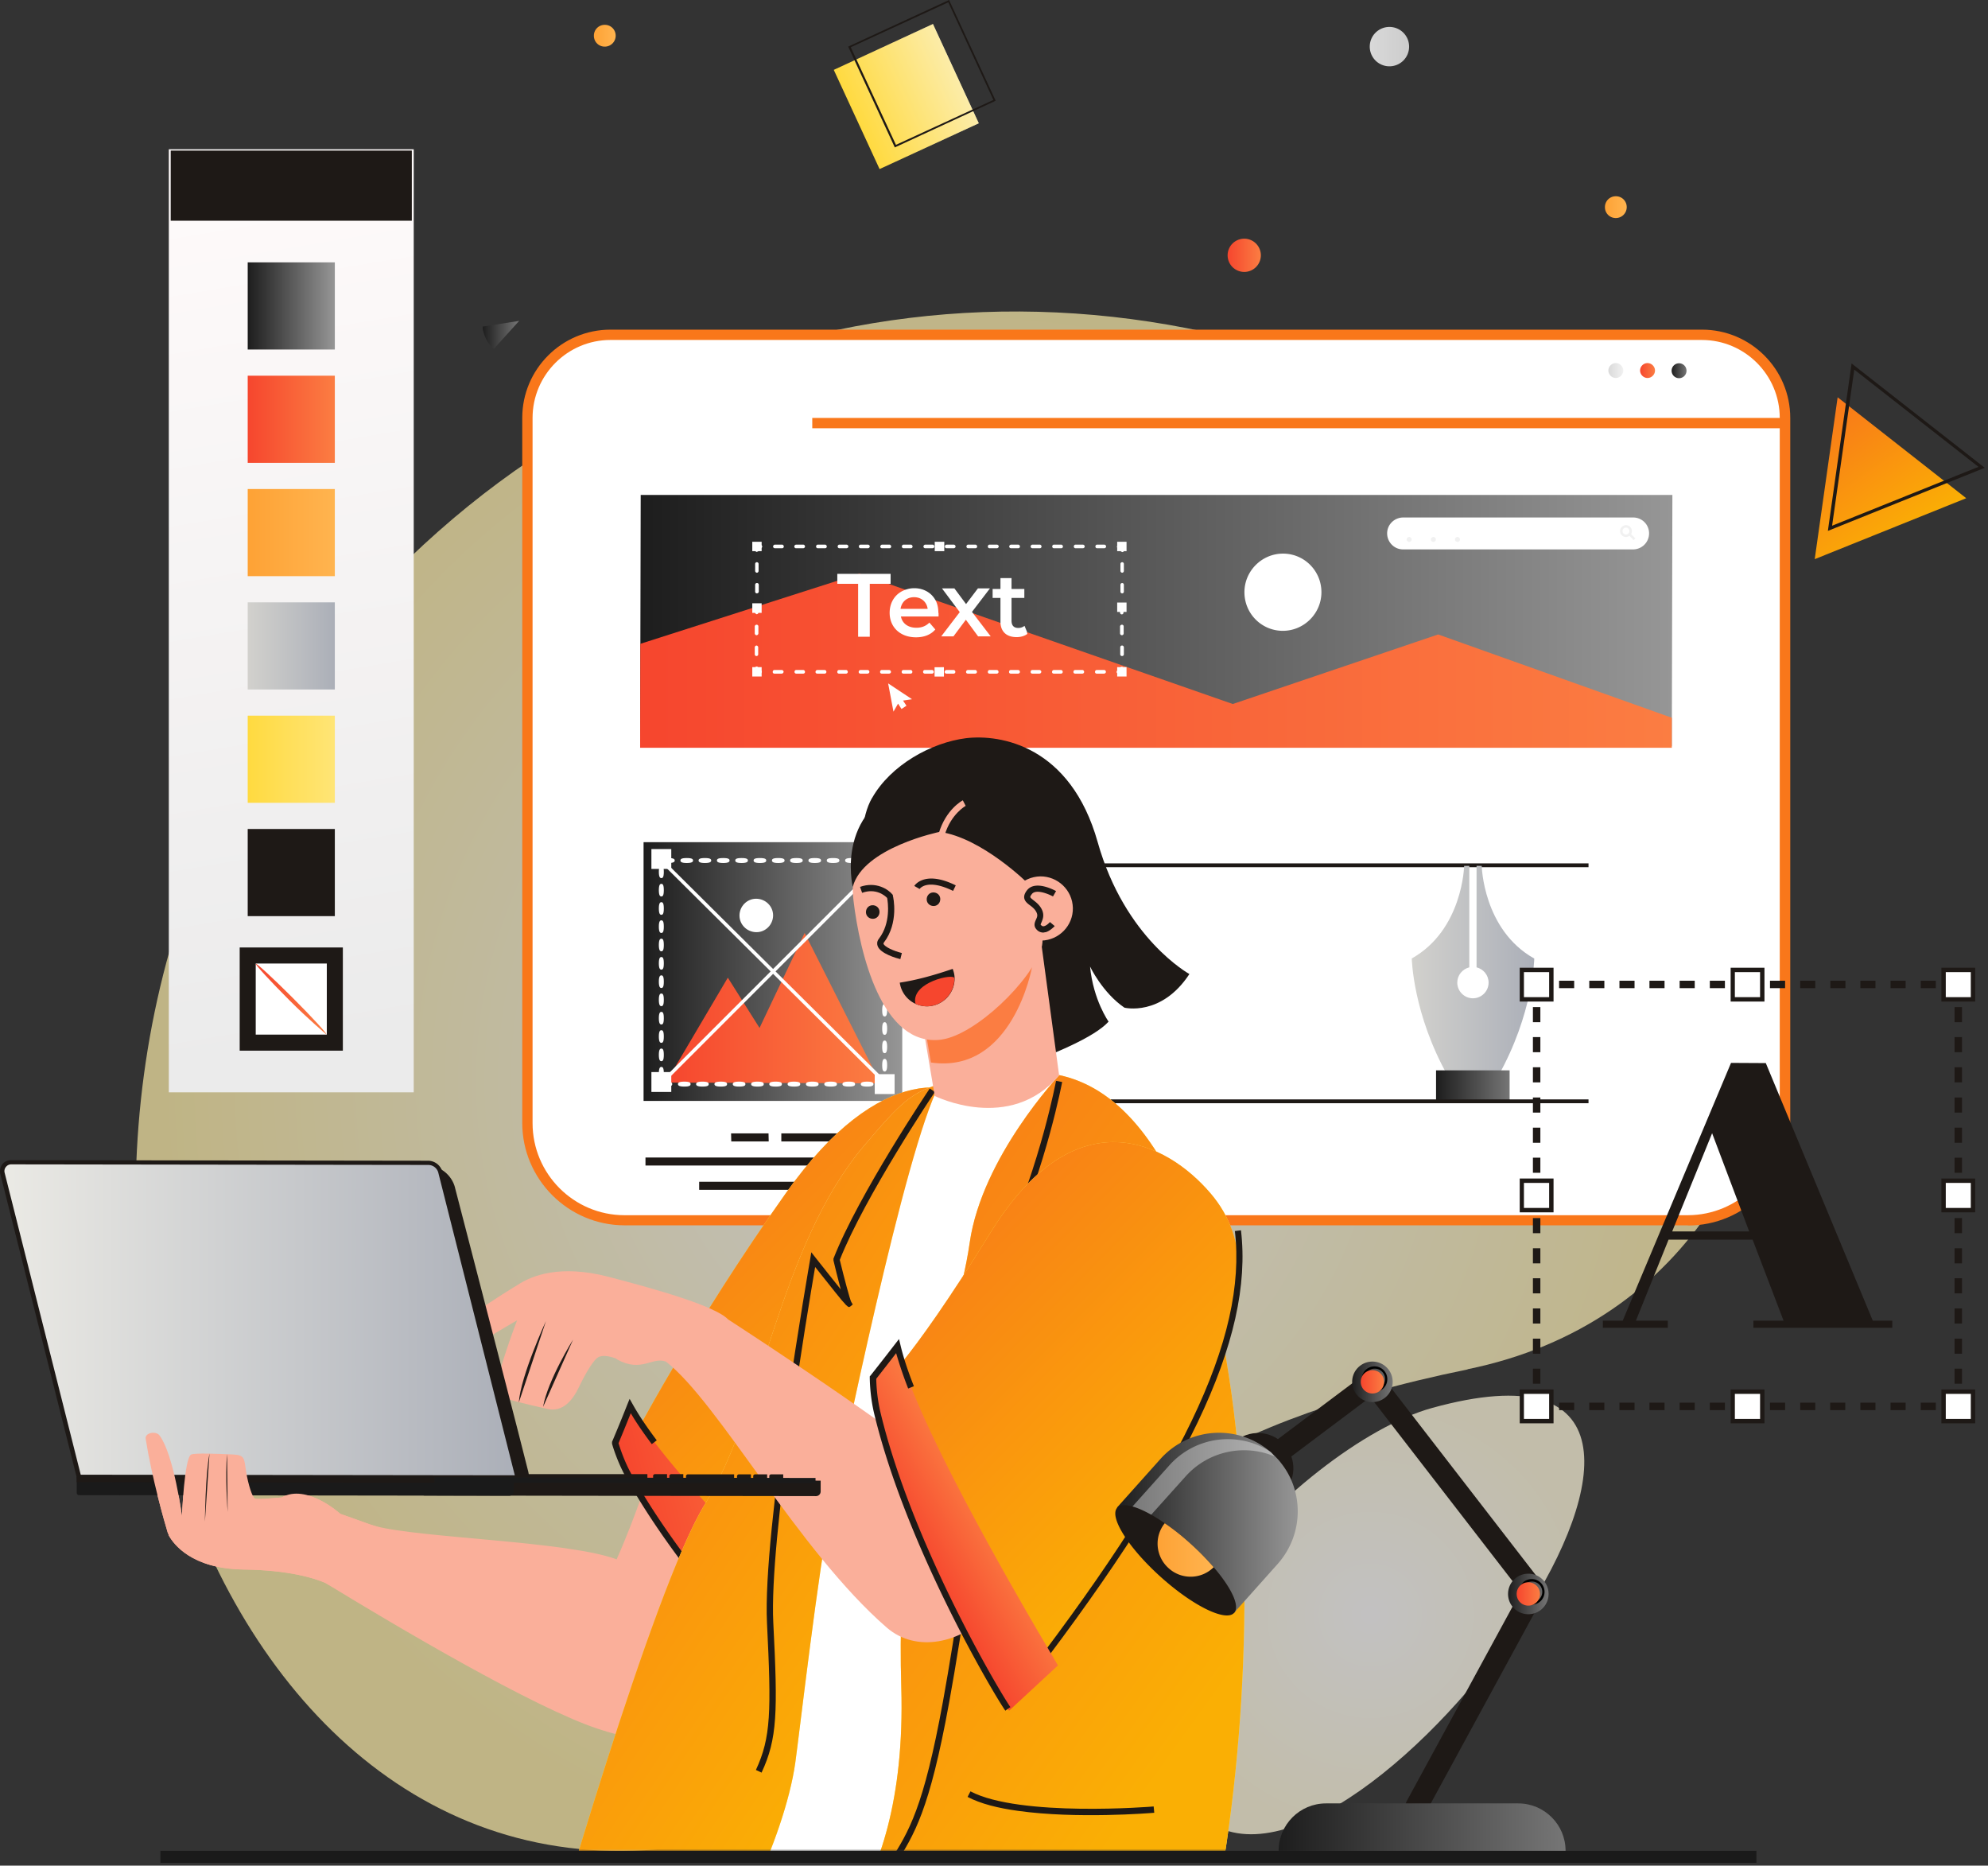 <svg xmlns="http://www.w3.org/2000/svg" width="534" height="501" fill="none"><rect width="100%" height="100%" fill="#333333" stroke="none"/><path fill="url(#a)" d="M384.611 378.118c-35.461 9.802-102.432 78.312-60.915 110.438s165.554-139.433 60.915-110.438" opacity=".7"/><path fill="url(#b)" d="M394.207 367.754c-150.261 30.637-105.203 108.795-205.48 127.219C53.502 519.811-9.979 316.948 74.851 191.73c67.792-100.071 184.696-131.632 288.257-90.577 146.31 58.041 149.697 242.378 31.099 266.549z" opacity=".7"/><path fill="#fff" d="M479.5 112.234V301.6c0 14.421-11.701 26.121-26.121 26.121H167.79c-14.421 0-26.122-11.7-26.122-26.121V112.234c0-12.317 10.008-22.324 22.324-22.324h293.184c12.317 0 22.324 10.007 22.324 22.324"/><path fill="#F9771A" d="M453.378 329.056H167.789c-15.139 0-27.507-12.367-27.507-27.506V112.235c0-13.087 10.623-23.71 23.709-23.71h293.185c13.086 0 23.709 10.623 23.709 23.71v189.366c0 15.19-12.317 27.507-27.507 27.507zM163.991 91.296c-11.546 0-20.938 9.392-20.938 20.939v189.366c0 13.651 11.085 24.736 24.685 24.736h285.589c13.65 0 24.735-11.085 24.735-24.736V112.235c0-11.547-9.391-20.938-20.938-20.938z"/><path fill="url(#c)" d="M434.031 97.505a2.004 2.004 0 0 0-2.001 2.001c0 1.078.924 2.002 2.001 2.002 1.078 0 2.002-.924 2.002-2.002s-.924-2.001-2.002-2.001"/><path fill="url(#d)" d="M442.55 97.505a2.004 2.004 0 0 0-2.001 2.001c0 1.078.924 2.002 2.001 2.002 1.078 0 2.002-.924 2.002-2.002s-.924-2.001-2.002-2.001"/><path fill="url(#e)" d="M451.018 101.559a2.001 2.001 0 1 0 0-4.002 2.001 2.001 0 0 0 0 4.002"/><path fill="#F9771A" d="M479.5 112.234H218.185v2.772H479.5z"/><path fill="url(#f)" d="M449.223 132.916H172.101l-.154 67.484h277.122z"/><path fill="url(#g)" d="m449.069 192.754-62.763-22.375-55.168 18.68-100.277-34.999-58.862 18.834-.052 27.917h277.122z"/><path fill="#fff" d="M438.702 138.97h-61.788c-2.361 0-4.311 1.899-4.311 4.259s1.899 4.311 4.259 4.311h61.788a4.304 4.304 0 0 0 4.311-4.311 4.25 4.25 0 0 0-4.259-4.259"/><path fill="#F1F1F1" d="M378.505 144.206a.68.68 0 0 0-.667.667.68.68 0 0 0 .667.667.68.68 0 0 0 .667-.667.68.68 0 0 0-.667-.667M385.023 144.206a.68.68 0 0 0-.667.667.68.68 0 0 0 .667.667.68.68 0 0 0 .667-.667.68.68 0 0 0-.667-.667M391.489 144.206a.68.68 0 0 0-.667.667.68.68 0 0 0 .667.667.68.68 0 0 0 .668-.667.68.68 0 0 0-.668-.667M436.752 141.024c-.872 0-1.59.719-1.59 1.591 0 .873.718 1.591 1.59 1.591.36 0 .616-.102.924-.308 0 0 .359-.256.462-.513.154-.205.205-.513.205-.77 0-.872-.718-1.591-1.591-1.591m0 2.515a.92.92 0 0 1-.923-.924c0-.513.41-.923.923-.923a.92.92 0 0 1 .924.923.92.92 0 0 1-.924.924"/><path fill="#F1F1F1" d="m437.881 143.169-.473.471 1.413 1.417.473-.471z"/><path fill="#1E1916" d="M242.408 304.372h-32.536v2.155h32.536zM242.408 310.838h-69.024v2.155h69.024zM242.407 317.355h-54.603v2.156h54.603zM206.485 306.527h-10.058l-.052-2.155h10.059z"/><path fill="#fff" d="M354.95 159.037c0 5.697-4.67 10.367-10.366 10.367-5.697 0-10.315-4.619-10.315-10.367 0-5.696 4.67-10.366 10.366-10.366s10.315 4.619 10.315 10.366M302.604 181.67h-2.514v-2.515h2.514zM204.586 181.67h-2.515v-2.515h2.515zM302.604 148.004h-2.514v-2.515h2.514zM253.647 148.004h-2.566v-2.515h2.566zM253.548 179.173l-2.514.005.004 2.514 2.515-.004zM204.586 164.58h-2.515v-2.566h2.515zM302.604 164.323h-2.514v-2.514h2.514zM204.586 148.004h-2.515v-2.515h2.515zM231.117 154.11h-6.209v2.669h5.593v14.215h3.131v-14.215h5.594v-2.669h-8.109M252.056 164.578c0-1.283-.257-2.463-.77-3.387-1.078-2.001-3.182-3.233-5.697-3.233-.872 0-1.642.154-2.36.411-2.566.872-4.26 3.181-4.26 6.209 0 3.798 2.771 6.569 7.082 6.569 2.207 0 4.003-.719 5.183-2.104l-1.59-1.848c-.924.924-2.053 1.386-3.49 1.386-2.258 0-3.798-1.18-4.157-3.028h10.11v-.924zm-10.162-1.078c.308-1.898 1.694-3.13 3.644-3.13s3.387 1.283 3.644 3.13zM261.395 164.734l-.307-.41 4.823-6.312h-3.233l-3.181 4.208-3.131-4.208h-3.336l3.798 5.08.975 1.283-4.978 6.518h3.285l3.335-4.465 3.285 4.465h3.387zM275.919 169.813l-.719-1.745a2.7 2.7 0 0 1-1.693.564c-1.181 0-1.797-.667-1.797-1.95v-6.107h3.439v-2.412h-3.439v-2.925h-2.976v2.925h-2.104v2.412h2.104v6.775c.205 2.463 1.796 3.746 4.362 3.746 1.078 0 2.155-.308 2.874-.873l-.154-.359z"/><path fill="#fff" d="M301.834 180.899h-1.437a.46.46 0 0 1-.462-.462.46.46 0 0 1 .462-.462h.462v-.461a.46.46 0 0 1 .462-.462.46.46 0 0 1 .462.462v1.437zM296.548 179.924h-1.899c-.308 0-.513.205-.513.513s.205.462.462.462h1.95c.256 0 .513-.205.513-.462s-.205-.513-.462-.513zm-5.799 0h-1.95c-.257 0-.462.205-.462.513s.205.462.462.462h1.95a.46.46 0 0 0 .462-.462c0-.257-.206-.513-.462-.513m-5.748 0h-1.899a.514.514 0 0 0-.513.513c0 .308.205.462.513.462h1.899a.46.46 0 0 0 .462-.462c0-.257-.205-.513-.462-.513m-5.799 0h-1.899c-.256 0-.462.205-.462.513s.206.462.462.462h1.899c.257 0 .462-.205.513-.462a.514.514 0 0 0-.513-.513m-5.748 0h-1.95c-.256 0-.462.205-.462.513s.206.462.462.462h1.95c.257 0 .513-.205.513-.462a.514.514 0 0 0-.513-.513m-5.747 0h-1.899c-.257 0-.462.205-.462.513s.205.462.462.462h1.95a.46.46 0 0 0 .462-.462c0-.257-.205-.513-.462-.513zm-5.799 0h-1.899a.514.514 0 0 0-.513.513c0 .308.205.462.513.462h1.899c.308 0 .513-.205.513-.462s-.206-.513-.462-.513zm-5.748 0h-1.899a.514.514 0 0 0-.513.513c0 .308.205.462.513.462h1.899a.46.46 0 0 0 .462-.462c0-.257-.206-.513-.462-.513m-5.799 0h-1.95c-.257 0-.462.205-.462.513a.46.46 0 0 0 .462.462h1.95a.46.46 0 0 0 .462-.462c0-.257-.206-.513-.462-.513m-5.748 0h-1.95c-.257 0-.462.205-.462.513s.205.462.462.462h1.95a.46.46 0 0 0 .462-.462c0-.257-.205-.513-.462-.513m-5.799 0h-1.95c-.257 0-.462.205-.462.513s.205.462.462.462h1.95c.257 0 .513-.205.513-.462a.514.514 0 0 0-.513-.513m-5.748 0h-1.898a.514.514 0 0 0-.514.513c0 .308.206.462.462.462h1.899c.257 0 .513-.205.513-.462s-.205-.513-.462-.513m-5.747 0h-1.95c-.257 0-.462.205-.462.513s.205.462.462.462h1.898a.46.46 0 0 0 .462-.462c0-.257-.205-.513-.462-.513zm-5.799 0h-1.95a.514.514 0 0 0-.514.513c0 .308.206.462.514.462h1.95a.46.46 0 0 0 .462-.462c0-.257-.206-.513-.462-.513m-5.748 0h-1.899c-.256 0-.462.205-.462.513a.46.46 0 0 0 .462.462h1.899a.46.46 0 0 0 .462-.462c0-.257-.205-.513-.462-.513m-5.799 0h-1.95c-.257 0-.462.205-.462.513s.205.462.462.462h1.95c.257 0 .462-.205.513-.462a.514.514 0 0 0-.513-.513M204.225 180.898h-1.436v-1.437a.46.46 0 0 1 .461-.462.46.46 0 0 1 .462.462v.462h.462a.46.46 0 0 1 .462.462.46.46 0 0 1-.462.462zM203.251 173.353a.515.515 0 0 0-.513.514v1.847a.46.46 0 0 0 .462.462.46.46 0 0 0 .462-.462v-1.847c0-.257-.206-.514-.462-.514zm0-5.593c-.257 0-.513.205-.513.462v1.847c0 .257.205.513.462.513a.514.514 0 0 0 .513-.513v-1.847a.46.46 0 0 0-.462-.462m.051-5.594c-.256 0-.513.205-.513.462v1.899s.205.41.462.41.462-.205.462-.41v-1.899a.46.46 0 0 0-.462-.462zm0-5.594a.46.46 0 0 0-.462.462v1.848a.46.46 0 0 0 .462.461c.257 0 .514-.205.514-.461v-1.848a.46.46 0 0 0-.462-.462zm0-5.593a.46.46 0 0 0-.462.461v1.848c0 .256.206.513.462.513.257 0 .462-.205.462-.513v-1.848a.46.46 0 0 0-.462-.461M203.302 148.208a.46.46 0 0 1-.462-.462v-1.436h1.437a.46.46 0 0 1 .462.461.46.46 0 0 1-.462.462h-.462v.462a.46.46 0 0 1-.461.462zM296.6 146.258h-1.899c-.256 0-.462.205-.462.513a.46.46 0 0 0 .462.462h1.899c.257 0 .513-.205.513-.462a.514.514 0 0 0-.513-.513m-5.748 0h-1.95c-.256 0-.462.205-.462.513a.46.46 0 0 0 .462.462h1.95c.257 0 .513-.205.513-.462a.514.514 0 0 0-.513-.513m-5.799 0h-1.95c-.256 0-.462.205-.462.513a.46.46 0 0 0 .462.462h1.95a.46.46 0 0 0 .462-.462c0-.257-.205-.513-.462-.513m-5.747 0h-1.951a.514.514 0 0 0-.513.513c0 .257.206.462.513.462h1.951a.46.46 0 0 0 .461-.462c0-.257-.205-.513-.461-.513m-5.799 0h-1.899a.514.514 0 0 0-.513.513c0 .257.205.462.513.462h1.899a.46.46 0 0 0 .461-.462c0-.257-.205-.513-.461-.513m-5.748 0h-1.95c-.257 0-.462.205-.462.513a.46.46 0 0 0 .462.462h1.95c.256 0 .462-.205.513-.462a.514.514 0 0 0-.513-.513m-5.748 0h-1.95c-.257 0-.462.205-.462.513a.46.46 0 0 0 .462.462h1.95a.46.46 0 0 0 .462-.462c0-.257-.205-.513-.462-.513m-5.799 0h-1.899a.514.514 0 0 0-.513.513.46.46 0 0 0 .462.462h1.899c.256 0 .513-.205.513-.462a.514.514 0 0 0-.513-.513zm-5.748 0h-1.898a.514.514 0 0 0-.514.513c0 .257.206.462.514.462h1.898c.257 0 .514-.205.514-.462s-.206-.513-.462-.513zm-5.799 0h-1.95c-.256 0-.462.205-.462.513a.46.46 0 0 0 .462.462h1.95a.46.46 0 0 0 .462-.462c0-.257-.205-.513-.462-.513m-5.747 0h-1.95c-.257 0-.462.205-.514.513 0 .257.206.462.514.462h1.95a.46.46 0 0 0 .462-.462c0-.257-.206-.513-.462-.513m-5.799 0h-1.95c-.257 0-.462.205-.462.513a.46.46 0 0 0 .462.462h1.95c.256 0 .462-.205.513-.462a.514.514 0 0 0-.513-.513m-5.748 0h-1.899c-.256 0-.462.205-.462.513a.46.46 0 0 0 .462.462h1.899c.257 0 .513-.205.513-.462a.514.514 0 0 0-.513-.513m-5.748 0h-1.95c-.256 0-.462.205-.462.513a.46.46 0 0 0 .462.462h1.95a.46.46 0 0 0 .462-.462c0-.257-.205-.513-.462-.513m-5.799 0h-1.95a.514.514 0 0 0-.513.513.46.46 0 0 0 .462.462h1.899c.256 0 .513-.205.513-.462s-.206-.513-.462-.513zm-5.747 0h-1.899a.514.514 0 0 0-.513.513c0 .257.205.462.513.462h1.899a.46.46 0 0 0 .461-.462c0-.257-.205-.513-.461-.513M301.424 148.209a.46.46 0 0 1-.462-.462v-.462h-.462a.46.46 0 0 1-.462-.462.46.46 0 0 1 .462-.462h1.437v1.437c0 .257-.205.462-.513.462zM301.372 173.353c-.257 0-.462.206-.462.514v1.847a.46.46 0 0 0 .462.462c.308 0 .513-.205.513-.462v-1.847c0-.257-.205-.514-.462-.514zm0-5.593c-.257 0-.513.205-.513.462v1.847c0 .257.205.513.462.513.308 0 .513-.205.513-.513v-1.847a.46.46 0 0 0-.462-.462m0-5.594c-.257 0-.513.205-.513.462v1.899a.46.46 0 1 0 .924 0v-1.899a.46.46 0 0 0-.462-.462zm.051-5.594a.46.46 0 0 0-.461.462v1.848a.46.46 0 0 0 .461.461.46.46 0 0 0 .462-.461v-1.848a.46.46 0 0 0-.462-.462m0-5.593a.46.46 0 0 0-.461.461v1.848c0 .256.205.513.461.513.257 0 .462-.205.462-.513v-1.848a.46.46 0 0 0-.462-.461M238.56 183.516l1.436 7.595 1.232-2.156.924 1.437 1.334-.872-.924-1.386 2.412-.359z"/><path fill="url(#h)" d="M242.356 226.162H172.87v69.486h69.486z"/><path fill="url(#i)" d="m236.506 290.927-20.373-40.388-12.111 25.505-8.519-13.496-16.628 28.174z"/><path fill="#fff" d="M198.632 245.868c0 2.463 2.053 4.464 4.567 4.464 2.464 0 4.465-2.052 4.465-4.516s-2.053-4.464-4.567-4.464c-2.464 0-4.465 2.052-4.465 4.516M177.868 230.641l-.651.656 60.239 59.8.651-.656z"/><path fill="#fff" d="m237.312 230.568-60.02 60.02.653.653 60.02-60.02z"/><path fill="#fff" d="M178.875 291.798c1.488 0 1.693-.308 1.693-.667s-.205-.667-1.693-.667c-1.489 0-1.694.359-1.694.667s.205.667 1.694.667M183.801 291.798c1.489 0 1.694-.308 1.694-.667s-.205-.667-1.694-.667-1.693.359-1.693.667.205.667 1.693.667M188.676 291.798c1.489 0 1.694-.308 1.694-.667s-.205-.667-1.694-.667-1.693.359-1.693.667.205.667 1.693.667M193.603 291.798c1.488 0 1.694-.308 1.694-.667s-.206-.667-1.694-.667-1.693.359-1.693.667.205.667 1.693.667M198.53 291.798c1.488 0 1.693-.308 1.693-.667s-.205-.667-1.693-.667-1.694.359-1.694.667.206.667 1.694.667M203.457 291.798c1.488 0 1.693-.308 1.693-.667s-.205-.667-1.693-.667c-1.489 0-1.694.359-1.694.667s.205.667 1.694.667M208.332 291.798c1.488 0 1.693-.308 1.693-.667s-.205-.667-1.693-.667c-1.489 0-1.694.359-1.694.667s.205.667 1.694.667M213.258 291.798c1.488 0 1.693-.308 1.693-.667s-.205-.667-1.693-.667-1.694.359-1.694.667.206.667 1.694.667M218.185 291.798c1.488 0 1.693-.308 1.693-.667s-.205-.667-1.693-.667c-1.489 0-1.694.359-1.694.667s.205.667 1.694.667M223.111 291.798c1.488 0 1.694-.308 1.694-.667s-.206-.667-1.694-.667-1.694.359-1.694.667.206.667 1.694.667M227.987 291.798c1.489 0 1.694-.308 1.694-.667s-.205-.667-1.694-.667-1.693.359-1.693.667.205.667 1.693.667M232.913 291.798c1.488 0 1.693-.308 1.693-.667s-.205-.667-1.693-.667-1.694.359-1.694.667.206.667 1.694.667M237.018 292.055l.36-.257h.975v-.923l.462-.462h-.462c-.052-1.027-.36-1.181-.667-1.181s-.616.154-.668 1.232c-.462.051-.821.205-.821.616 0 .41.359.564.821.616v.359M237.634 287.745c.308 0 .667-.205.667-1.693s-.359-1.694-.667-1.694-.667.206-.667 1.694.308 1.693.667 1.693M237.634 282.819c.308 0 .667-.206.667-1.694s-.359-1.693-.667-1.693-.667.205-.667 1.693.308 1.694.667 1.694M237.634 277.893c.308 0 .667-.205.667-1.694s-.359-1.693-.667-1.693-.667.205-.667 1.693c0 1.489.308 1.694.667 1.694M237.634 272.964c.308 0 .667-.205.667-1.693 0-1.489-.359-1.694-.667-1.694s-.667.205-.667 1.694.308 1.693.667 1.693M237.634 268.09c.308 0 .667-.205.667-1.693 0-1.489-.359-1.694-.667-1.694s-.667.205-.667 1.694.308 1.693.667 1.693M237.634 263.163c.308 0 .667-.205.667-1.693s-.359-1.694-.667-1.694-.667.206-.667 1.694.308 1.693.667 1.693M237.634 258.238c.308 0 .667-.206.667-1.694s-.359-1.693-.667-1.693-.667.205-.667 1.693.308 1.694.667 1.694M237.634 253.31c.308 0 .667-.205.667-1.694s-.359-1.693-.667-1.693-.667.205-.667 1.693c0 1.489.308 1.694.667 1.694M237.634 248.384c.308 0 .667-.205.667-1.693 0-1.489-.359-1.694-.667-1.694s-.667.205-.667 1.694.308 1.693.667 1.693M237.634 243.508c.308 0 .667-.205.667-1.693 0-1.489-.359-1.694-.667-1.694s-.667.205-.667 1.694.308 1.693.667 1.693M237.634 238.581c.308 0 .667-.205.667-1.693s-.359-1.694-.667-1.694-.667.206-.667 1.694.308 1.693.667 1.693M233.581 231.756c1.488 0 1.693-.359 1.693-.667 0-.359-.205-.667-1.693-.667-1.489 0-1.694.308-1.694.667 0 .308.205.667 1.694.667M228.705 231.756c1.488 0 1.693-.359 1.693-.667 0-.359-.205-.667-1.693-.667-1.489 0-1.694.308-1.694.667 0 .308.205.667 1.694.667M223.778 231.756c1.489 0 1.694-.359 1.694-.667 0-.359-.205-.667-1.694-.667s-1.693.308-1.693.667c0 .308.205.667 1.693.667M218.852 231.756c1.488 0 1.694-.359 1.694-.667 0-.359-.206-.667-1.694-.667s-1.693.308-1.693.667c0 .308.205.667 1.693.667M213.925 231.756c1.489 0 1.694-.359 1.694-.667 0-.359-.205-.667-1.694-.667s-1.693.308-1.693.667c0 .308.205.667 1.693.667M209.05 231.756c1.488 0 1.693-.359 1.693-.667 0-.359-.205-.667-1.693-.667s-1.694.308-1.694.667c0 .308.206.667 1.694.667M204.123 231.756c1.488 0 1.694-.359 1.694-.667 0-.359-.206-.667-1.694-.667s-1.693.308-1.693.667c0 .308.205.667 1.693.667M199.196 231.756c1.489 0 1.694-.359 1.694-.667 0-.359-.205-.667-1.694-.667s-1.693.308-1.693.667c0 .308.205.667 1.693.667M194.271 231.756c1.488 0 1.693-.359 1.693-.667 0-.359-.205-.667-1.693-.667-1.489 0-1.694.308-1.694.667 0 .308.205.667 1.694.667M189.344 231.756c1.488 0 1.693-.359 1.693-.667 0-.359-.205-.667-1.693-.667s-1.694.308-1.694.667c0 .308.206.667 1.694.667M184.468 231.756c1.488 0 1.693-.359 1.693-.667 0-.359-.205-.667-1.693-.667s-1.694.308-1.694.667c0 .308.206.667 1.694.667M179.542 231.756c1.488 0 1.693-.359 1.693-.667 0-.359-.205-.667-1.693-.667-1.489 0-1.694.308-1.694.667 0 .308.205.667 1.694.667M177.643 235.81c.359 0 .667-.205.667-1.694s-.308-1.693-.667-1.693c-.308 0-.667.205-.667 1.693 0 1.489.359 1.694.667 1.694M177.643 240.739c.359 0 .667-.206.667-1.694s-.308-1.693-.667-1.693c-.308 0-.667.205-.667 1.693s.359 1.694.667 1.694M177.643 245.664c.359 0 .667-.205.667-1.693s-.308-1.694-.667-1.694c-.308 0-.667.206-.667 1.694s.359 1.693.667 1.693M177.643 250.538c.359 0 .667-.205.667-1.693s-.308-1.694-.667-1.694c-.308 0-.667.206-.667 1.694s.359 1.693.667 1.693M177.643 255.466c.359 0 .667-.205.667-1.693 0-1.489-.308-1.694-.667-1.694-.308 0-.667.205-.667 1.694s.359 1.693.667 1.693M177.643 260.392c.359 0 .667-.205.667-1.694s-.308-1.693-.667-1.693c-.308 0-.667.205-.667 1.693 0 1.489.359 1.694.667 1.694M177.643 265.318c.359 0 .667-.206.667-1.694s-.308-1.693-.667-1.693c-.308 0-.667.205-.667 1.693s.359 1.694.667 1.694M177.643 270.194c.359 0 .667-.206.667-1.694s-.308-1.693-.667-1.693c-.308 0-.667.205-.667 1.693s.359 1.694.667 1.694M177.643 275.121c.359 0 .667-.205.667-1.693s-.308-1.694-.667-1.694c-.308 0-.667.206-.667 1.694s.359 1.693.667 1.693M177.643 280.047c.359 0 .667-.205.667-1.693 0-1.489-.308-1.694-.667-1.694-.308 0-.667.205-.667 1.694s.359 1.693.667 1.693M177.643 284.975c.359 0 .667-.205.667-1.694s-.308-1.693-.667-1.693c-.308 0-.667.205-.667 1.693 0 1.489.359 1.694.667 1.694M177.643 289.9c.359 0 .667-.206.667-1.694s-.308-1.693-.667-1.693c-.308 0-.667.205-.667 1.693s.359 1.694.667 1.694"/><path fill="#fff" d="M179.849 288.31h-4.465v4.464h4.465z"/><path fill="#fff" d="M174.975 287.898v5.338h5.337v-5.338zm4.413 4.414h-3.541v-3.541h3.541zM239.892 288.926h-4.464v4.465h4.464z"/><path fill="#fff" d="M234.966 288.463v5.337h5.337v-5.337zm4.465 4.465h-3.541v-3.541h3.541zM179.849 228.472h-4.465v4.464h4.465z"/><path fill="#fff" d="M174.975 228.01v5.337h5.337v-5.337zm4.413 4.465h-3.541v-3.541h3.541zM239.892 228.883h-4.465v4.465h4.465z"/><path fill="#fff" d="M234.965 228.473v5.337h5.337v-5.337zm4.465 4.413h-3.541v-3.541h3.541z"/><path fill="#1E1916" d="M426.694 231.858H296.703v1.027h129.991z"/><path fill="url(#j)" d="M379.223 257.415s.257 14.831 9.751 31.664h13.394c9.494-16.833 9.751-31.664 9.751-31.664-13.754-7.698-14.113-24.89-14.113-24.89h-1.386v27.251c1.848.462 3.233 2.104 3.233 4.105 0 2.309-1.898 4.208-4.208 4.208-2.309 0-4.208-1.899-4.208-4.208 0-2.001 1.386-3.643 3.233-4.105v-27.251h-1.385s-.36 17.192-14.113 24.89z"/><path fill="url(#k)" d="M385.741 295.75h19.758v-8.314h-19.758z"/><path fill="#1E1916" d="M426.693 295.238H274.379v1.027h152.314z"/><mask id="l" width="391" height="305" x="11" y="193" maskUnits="userSpaceOnUse" style="mask-type:luminance"><path fill="#fff" d="M401.802 193.729H11.677v303.346h390.125z"/></mask><g mask="url(#l)"><path fill="url(#m)" d="M173.126 472.595c-28.79 63.636-17.449 146.875-11.65 170.327 8.879 35.821 58.042 25.609 75.439 9.494 32.433-30.021 26.583-127.013 24.89-148.567-4.003-49.882-69.794-72.924-88.679-31.254"/><path fill="#1E1916" d="M196.938 478.086c26.019 71.23 9.186 130.555 14.985 154.007 8.878 35.821 48.907 40.132 66.304 24.017 32.434-30.021 26.583-127.013 24.89-148.567-4.003-49.882-121.882-72.411-106.23-29.457z" opacity=".4"/><path fill="#FAAF9A" d="M45.342 412.295s0-.154-.154-.411c-.103-.205-.154-.359-.154-.359-.924-3.028-4.26-14.728-5.902-25.146-.256-1.642 2.771-2.207 3.746-.872 3.85 5.234 6.005 21.656 6.005 21.656s.615-15.909 2.514-16.576c1.078-.41 6.62-.205 11.188 0 3.233.154 2.976 1.129 3.49 4.362.615 4.054 1.796 7.134 2.309 7.441.667.36 4.26 0 7.287-.256 6.671-3.849 15.755 4.413 15.755 4.413 4.208 1.437 7.749 2.823 9.237 3.233 12.009 3.285 51.884 4.055 64.97 8.981 5.542-12.47 9.237-24.582 9.237-24.582 21.965-25.916 64.303 4.619 50.447 28.79-13.857 24.12-34.23 39.618-51.576 43.929-1.078.257-5.491-.103-13.086-2.617-17.346-5.748-53.987-27.404-73.283-39.208-2.72-1.18-9.494-3.438-22.016-3.592-13.907-.205-18.731-6.825-20.014-9.135h-.103z"/><path fill="#1E1916" d="m60.994 390.484.154 15.55s-.718-9.751-.154-15.55M56.274 390.331l-1.232 18.321s.103-12.625 1.232-18.321"/><path fill="url(#n)" d="M219.005 486.963c-.205 102.894-.77 124.397 5.029 147.85 8.879 35.82 48.907 40.131 66.304 24.017 32.434-30.022 26.583-127.014 24.89-148.568-4.003-49.882-96.12-69.075-96.223-23.299"/><path fill="url(#o)" d="M266.476 299.138c20.168 24.427 3.643 81.237-51.011 149.235 0 0-22.427-19.553-46.136-60.71 0 0 16.679-31.921 41.825-67.331 25.146-35.461 46.905-31.355 55.322-21.143z"/><path fill="url(#p)" d="M266.476 299.138c20.168 24.427 3.643 81.237-51.011 149.235 0 0-22.427-19.553-46.136-60.71 0 0 16.679-31.921 41.825-67.331 25.146-35.461 46.905-31.355 55.322-21.143z"/><path fill="url(#q)" d="M169.277 377.552a1045 1045 0 0 1-4.054 9.904s1.232 4.465 3.644 8.827c20.168 36.18 55.629 67.433 55.629 67.433l9.34-15.242c-19.86-18.988-54.654-53.217-64.61-70.871z"/><path fill="#1E1916" d="M223.522 464.024c-3.849-3.13-37.412-35.05-55.373-67.279-2.464-4.413-3.695-8.827-3.747-9.032v-.513s2.207-5.183 4.055-9.904l.667-1.643.872 1.54c1.642 2.925 3.746 6.055 6.415 9.596l-1.334 1.027c-2.258-3.028-4.157-5.748-5.645-8.314a620 620 0 0 1-3.285 8.057c.308 1.027 1.488 4.773 3.49 8.365 17.859 32.023 51.113 63.687 54.962 66.817z"/><path fill="#fff" d="M284.488 288.771c53.782 11.444 58.247 161.089 20.63 241.968 0 0-68.87 8.827-145.284-37.72 0 0 13.343-68.869 35.051-84.47 0 0 15.704-73.181 38.438-100.174 22.785-26.994 38.643-22.273 51.165-19.604"/><path fill="url(#r)" d="M187.034 525.402c7.851 2.001 23.76-31.972 26.583-51.986 1.026-7.236 6.415-53.885 9.391-67.074 2.977-13.138 19.963-97.403 29.406-115.262-7.698 2.463-10.367 4.824-20.425 16.73-22.786 26.994-27.096 71.23-42.595 96.069-14.164 22.683-42.492 122.087-42.492 122.087 16.371-1.847 30.022-3.284 40.132-.564"/><path fill="url(#s)" d="M187.034 525.402c7.851 2.001 23.76-31.972 26.583-51.986 1.026-7.236 6.415-53.885 9.391-67.074 2.977-13.138 19.963-97.403 29.406-115.262-7.698 2.463-10.367 4.824-20.425 16.73-22.786 26.994-27.096 71.23-42.595 96.069-14.164 22.683-42.492 122.087-42.492 122.087 16.371-1.847 30.022-3.284 40.132-.564"/><path fill="#1E1916" d="m204.585 476.034-1.54-.719c4.055-8.724 4.157-15.703 2.977-39.464-1.232-24.53 11.495-96.992 11.598-97.711l.308-1.847 1.129 1.437c2.053 2.617 4.773 6.004 6.774 8.519-.77-2.823-1.591-6.261-1.95-7.75v-.513c6.671-17.089 25.659-45.417 25.864-45.674l1.386.924c-.205.257-18.885 28.174-25.557 45.109 1.232 5.081 2.72 10.623 3.079 11.291l.411.667-.616.513c-.308.205-.462.359-1.129-.308h-.051s-.051-.103-.103-.154c-1.077-1.078-3.233-3.849-8.211-10.11-1.95 11.496-12.368 73.335-11.239 95.504 1.232 24.12 1.078 31.202-3.13 40.234z"/><path fill="url(#t)" d="M284.54 288.72s-20.784 22.015-24.069 45.006c-3.797 26.737-20.271 55.681-18.372 119.368 1.796 60.607-27.866 75.079-28.482 75.695 38.848 23.042 107.872 5.286 107.872 5.286 23.299-85.908 16.884-233.911-36.949-245.355"/><path fill="url(#u)" d="M284.54 288.72s-20.784 22.015-24.069 45.006c-3.797 26.737-20.271 55.681-18.372 119.368 1.796 60.607-27.866 75.079-28.482 75.695 38.848 23.042 107.872 5.286 107.872 5.286 23.299-85.908 16.884-233.911-36.949-245.355"/><path fill="#1E1916" d="m233.528 513.29-1.539-.667c2.617-5.799 5.029-9.545 7.082-12.83 5.029-7.903 8.981-14.164 14.215-42.851 6.928-38.027 15.19-106.846 16.319-116.288l-6.158.872 6.312-7.544c9.802-21.759 13.856-43.518 13.908-43.723l1.642.308s-4.157 22.221-14.061 44.236l-.103.206-3.592 4.311 3.951-.565-.102 1.078c-.103.77-9.033 76.721-16.474 117.468-5.286 28.995-9.34 35.359-14.472 43.467-2.155 3.387-4.413 6.928-6.979 12.625z"/><path fill="#1E1916" d="m324.824 343.528-61.685 54.142s60.813 30.329 61.685-54.142" opacity=".4"/><path fill="#1E1916" d="M234.196 214.359c-5.491 9.648-3.438 34.333 11.393 50.652s7.544 28.02 7.544 28.02 37.103-10.315 44.647-18.68c0 0-4.106-5.748-4.978-14.78 0 0 3.336 7.031 9.237 11.034 0 0 9.905 2.463 17.449-9.032 0 0-17.346-9.494-24.633-35.41-7.288-25.916-26.122-29.047-35.41-27.918-9.289 1.181-20.169 7.185-25.198 16.063z"/><path fill="#FAAF9A" d="m245.127 258.904 5.953 35.41s20.22 10.109 33.408-5.543l-4.824-35.769z"/><path fill="#FB7D42" d="m248.104 273.837 1.95 11.495c21.964 3.182 27.147-25.557 27.147-25.557-23.658 4.516-29.149 14.113-29.149 14.113z"/><path fill="#FAAF9A" d="M252.876 279.174c9.135-1.232 24.274-15.806 26.891-24.633.924-3.131-.564-11.034-2.258-14.677-5.337-11.496-9.75-22.016-19.45-24.12-4.105-.873-8.005-.411-11.495.821-11.598 4.003-18.783 13.189-17.294 25.351 1.642 13.651 7.543 39.465 23.657 37.258z"/><path fill="#1E1916" d="M241.842 257.569c-.872-.205-5.388-1.437-6.107-3.541-.153-.462-.256-1.18.36-1.95 3.233-4.208 2.412-9.802 2.206-10.931-.564-.616-3.027-2.72-6.722-1.385l-.565-1.591c4.311-1.54 7.595.667 8.724 2.053l.103.153v.206c.103.308 1.642 7.236-2.412 12.522-.154.205-.103.307-.103.359.308.821 2.772 1.95 4.927 2.463z"/><path fill="#1E1916" d="M276.071 237.195s-12.316-12.214-23.658-13.805c0 0-20.578 4.209-23.35 14.78 0 0-5.388-22.375 18.065-28.02 22.785-5.491 30.175 17.449 28.943 27.096z"/><path fill="#FAAF9A" d="m253.748 224.264-1.591-.462c1.899-6.415 6.261-8.776 6.466-8.878l.77 1.488s-3.951 2.155-5.645 7.852M270.94 244.124c.103 4.772 4.054 8.519 8.776 8.467 4.772-.102 8.57-4.054 8.467-8.775-.103-4.773-4.054-8.519-8.775-8.468-4.773.103-8.571 4.054-8.468 8.776"/><path fill="#1E1916" d="M280.844 250.333s-.359.051-.564.103c-.616 0-1.232-.206-1.694-.668-1.129-1.077-.616-2.104-.308-2.822.308-.667.565-1.18.052-2.104-.411-.77-1.078-1.283-1.694-1.745-.975-.719-2.412-1.848-.821-3.952 2.207-2.976 7.595 0 7.852.154l-.821 1.437c-1.129-.616-4.619-2.104-5.697-.616-.616.822-.564.822.462 1.643.667.513 1.54 1.18 2.156 2.309.872 1.642.307 2.823 0 3.592-.308.667-.308.667 0 .873a.63.63 0 0 0 .461.205c.668 0 1.489-.77 1.797-1.129l1.283 1.078s-1.181 1.283-2.412 1.642zM256.006 239.248c-7.031-3.438-8.981-.564-8.981-.513l-1.437-.821s2.618-4.362 11.137-.154zM241.688 263.881a7.39 7.39 0 0 0 7.441 6.364c4.106-.103 7.339-3.49 7.287-7.544 0-.872-.205-1.693-.513-2.514-4.67 1.59-9.442 2.976-14.215 3.694"/><path fill="#F6462E" d="M245.897 269.322v.257c.975.461 2.053.667 3.182.667 4.105-.103 7.338-3.49 7.287-7.544 0-1.386-11.444.975-10.52 6.62z"/><path fill="#1E1916" d="M252.568 241.353c.051 1.027-.667 1.899-1.693 1.95-1.027.052-1.899-.667-1.951-1.693-.051-1.026.668-1.899 1.694-1.95 1.026-.052 1.899.667 1.95 1.693M236.248 244.791c.052 1.026-.667 1.899-1.693 1.95s-1.899-.667-1.95-1.694c-.052-1.026.667-1.898 1.693-1.95 1.027-.051 1.899.667 1.95 1.694"/><path fill="#FAAF9A" d="M263.088 402.752c-14.164-13.754-61.685-44.648-67.535-48.445-3.387-3.592-19.502-8.16-32.177-11.444-12.881-3.336-20.528-.359-24.428 2.258-.616.359-24.582 14.78-28.277 22.477-.821 1.694 1.232 4.209 2.874 2.926 6.364-4.978 25.352-15.961 25.352-15.961s-7.236 18.732-5.184 20.169c1.181.821 7.904 2.412 13.395 3.643 3.951.873 6.62-2.155 8.365-5.799 2.104-4.413 4.105-7.492 5.234-8.108 1.334-.719 3.438-.154 4.875.41 0 0 .052.103.103.154 6.62 3.695 9.494-.769 13.189.616 14.164 10.982 35.564 50.806 59.324 71.436 16.063 13.907 48.035-11.855 24.89-34.332"/><path fill="#1E1916" d="m145.875 377.811 8.058-18.064s-6.826 10.931-8.058 18.064M139.358 376.63l7.288-21.861s-6.774 14.677-7.288 21.861M273.454 486.297c-5.286-.718-10.059-1.899-13.548-3.746l.77-1.489c13.291 6.98 48.855 4.106 49.214 4.055l.154 1.693c-1.129.103-20.938 1.694-36.59-.513"/><path fill="url(#v)" d="M325.183 320.487c20.579 24.068-1.18 65.688-53.218 135.635 0 0-21.81-25.043-36.282-83.136 0 0 7.544-5.029 30.381-41.979 22.837-36.949 47.367-24.325 59.119-10.52"/><path fill="url(#w)" d="M325.183 320.487c20.579 24.068-1.18 65.688-53.218 135.635 0 0-21.81-25.043-36.282-83.136 0 0 7.544-5.029 30.381-41.979 22.837-36.949 47.367-24.325 59.119-10.52"/><path fill="#1E1916" d="m273.249 455.865-1.334-1.026c45.314-58.35 63.173-95.505 59.786-124.243l1.642-.205c3.438 29.2-14.523 66.714-60.145 125.423z"/><path fill="url(#x)" d="M241.072 361.541c-3.079 4.054-6.569 8.468-6.569 8.468s0 4.618 1.129 9.494c9.699 40.285 35.41 79.903 35.41 79.903l13.137-12.163c-14.01-23.658-38.283-65.996-43.107-85.702"/><path fill="#1E1916" d="M270.015 459.355c-2.873-4.054-26.583-43.877-35.204-79.749-1.181-4.926-1.181-9.494-1.181-9.699v-.308l.206-.205s3.489-4.414 6.568-8.417l1.078-1.385.411 1.693c.769 3.233 1.95 6.826 3.592 10.983l-1.54.615a111 111 0 0 1-3.233-9.494c-2.36 3.08-4.67 6.005-5.337 6.877 0 1.078.154 4.978 1.129 9.032 8.57 35.615 32.074 75.131 34.897 79.134l-1.386.975z"/></g><path fill="#1A1A1A" d="M471.801 497.023H43.084v3.234h428.717z"/><path fill="url(#y)" fill-rule="evenodd" d="m487.454 150.159 6.158-43.467 34.537 27.097z" clip-rule="evenodd"/><path fill="#1E1916" d="m490.995 142.564.102-.77 6.261-44.186 35.769 28.02zm7.082-43.313-5.953 41.927 39.31-15.806z"/><path fill="url(#z)" d="M250.602 6.45 223.953 18.76l12.308 26.65 26.65-12.309z"/><path fill="url(#A)" d="M250.602 6.45 223.953 18.76l12.308 26.65 26.65-12.309z"/><path fill="#1E1916" d="m240.352 39.567-.102-.206-12.419-26.84.205-.102L254.927 0l.103.205 12.419 26.84-.206.103-26.839 12.419zm-11.803-26.84L240.66 38.9l26.173-12.06L254.722.616l-26.173 12.06z"/><path fill="url(#B)" d="M338.68 68.561a4.467 4.467 0 0 1-4.464 4.465 4.47 4.47 0 0 1-4.465-4.465 4.47 4.47 0 0 1 4.465-4.464 4.467 4.467 0 0 1 4.464 4.464"/><path fill="url(#C)" d="M436.956 55.63a2.924 2.924 0 0 1-2.925 2.925 2.89 2.89 0 0 1-2.926-2.925 2.89 2.89 0 0 1 2.926-2.925 2.89 2.89 0 0 1 2.925 2.925"/><path fill="url(#D)" d="M165.377 9.597a2.924 2.924 0 0 1-2.925 2.925 2.89 2.89 0 0 1-2.926-2.925 2.89 2.89 0 0 1 2.926-2.925 2.89 2.89 0 0 1 2.925 2.925"/><path fill="url(#E)" d="M378.504 12.521a5.28 5.28 0 0 1-5.286 5.286 5.28 5.28 0 0 1-5.285-5.286 5.28 5.28 0 0 1 5.285-5.286 5.28 5.28 0 0 1 5.286 5.286"/><path fill="#1E1916" d="M380.504 487.99c-.461 0-.975-.103-1.436-.359-1.437-.77-1.951-2.566-1.181-4.003l30.586-56.194-40.388-52.243-27.814 20.887c-1.283.975-3.182.719-4.157-.564s-.719-3.182.616-4.157l30.175-22.632a2.94 2.94 0 0 1 4.106.565l43.364 56.091c.718.924.821 2.207.256 3.233l-31.509 57.888c-.513.975-1.54 1.539-2.618 1.539z"/><path fill="#1E1916" d="m339.757 406.495-14.112-12.676 5.234-5.85c3.49-3.9 9.494-4.208 13.394-.718 3.9 3.489 4.208 9.494.719 13.394z"/><path fill="url(#F)" d="m300.088 404.905 31.459 28.174h.051l.462-.616 11.136-12.471c3.592-4.054 5.389-9.083 5.389-14.112 0-4.568-1.437-9.084-4.362-12.83a15 15 0 0 0-.924-1.129 28 28 0 0 0-1.745-1.745c-8.673-7.8-22.016-7.082-29.816 1.591l-11.701 13.086z"/><path fill="#fff" d="M307.222 409.01a49 49 0 0 1-4.157-3.182l11.033-12.317c7.082-7.903 18.732-9.237 27.302-3.541.308.36.616.719.924 1.129-8.057-3.387-17.705-1.488-23.863 5.389z" opacity=".38"/><path fill="#1E1916" d="M331.495 433.129c-2.206 2.464-11.033-1.847-19.706-9.648-8.673-7.8-13.908-16.114-11.701-18.577 1.591-1.796 6.774 0 12.779 4.157a63.5 63.5 0 0 1 6.928 5.491c2.36 2.104 4.413 4.259 6.209 6.312 4.773 5.543 7.133 10.469 5.491 12.265"/><path fill="url(#G)" d="M326.004 420.865c-3.284 3.284-8.621 3.438-12.111.256-3.49-3.13-3.952-8.416-1.026-12.059a63.5 63.5 0 0 1 6.928 5.491c2.36 2.104 4.413 4.259 6.209 6.312"/><path fill="url(#H)" d="M374.089 371.085c0-3.028-2.463-5.439-5.44-5.439-2.976 0-5.44 2.411-5.44 5.439s2.464 5.44 5.44 5.44a5.44 5.44 0 0 0 5.44-5.44"/><path fill="#000" d="M369.266 373.804a3.438 3.438 0 1 1 0-6.875 3.438 3.438 0 0 1 0 6.875m0-6.26a2.76 2.76 0 0 0-2.771 2.771 2.76 2.76 0 0 0 2.771 2.771 2.76 2.76 0 0 0 2.771-2.771 2.76 2.76 0 0 0-2.771-2.771"/><path fill="url(#I)" d="M371.78 371.085a3.11 3.11 0 0 0-3.131-3.131 3.11 3.11 0 0 0-3.13 3.131 3.11 3.11 0 0 0 3.13 3.13 3.11 3.11 0 0 0 3.131-3.13"/><path fill="url(#J)" d="M415.966 428.05a5.41 5.41 0 0 0-5.44-5.44 5.41 5.41 0 0 0-5.44 5.44 5.41 5.41 0 0 0 5.44 5.44 5.44 5.44 0 0 0 5.44-5.44"/><path fill="#000" d="M411.5 430.925a3.439 3.439 0 1 1 .001-6.877 3.439 3.439 0 0 1-.001 6.877m0-6.21a2.76 2.76 0 0 0-2.771 2.771 2.76 2.76 0 0 0 2.771 2.771 2.76 2.76 0 0 0 2.771-2.771 2.76 2.76 0 0 0-2.771-2.771"/><path fill="url(#K)" d="M413.656 428.05a3.11 3.11 0 0 0-3.131-3.13 3.11 3.11 0 0 0-3.13 3.13 3.11 3.11 0 0 0 3.13 3.131 3.11 3.11 0 0 0 3.131-3.131"/><path fill="url(#L)" d="M420.533 497.021h-77.081c0-7.031 5.697-12.727 12.727-12.727h51.627c7.031 0 12.727 5.696 12.727 12.727"/><path fill="url(#M)" d="M111.132 40.08h-65.79v253.258h65.79z"/><path fill="#1E1916" d="M110.619 40.44H45.855v18.834h64.764z"/><path fill="#fff" d="M89.939 256.596H66.538v23.401h23.401z"/><path fill="#1E1916" d="M92.094 254.439v27.713H64.382v-27.713zm-4.31 23.402V258.75H68.692v19.091z"/><path fill="url(#N)" d="M87.68 277.789s-4.618-3.849-9.853-9.084-9.288-9.648-9.083-9.853 4.618 3.849 9.853 9.084 9.289 9.648 9.083 9.853"/><path fill="#1E1916" d="M89.939 222.622H66.538v23.401h23.401z"/><path fill="url(#O)" d="M89.939 192.189H66.538v23.402h23.401z"/><path fill="url(#P)" d="M89.939 161.757H66.538v23.401h23.401z"/><path fill="url(#Q)" d="M89.939 131.325H66.538v23.402h23.401z"/><path fill="url(#R)" d="M89.939 100.894H66.538v23.401h23.401z"/><path fill="url(#S)" d="M89.939 70.46H66.538v23.401h23.401z"/><path fill="#1E1916" d="M113.391 401.005c0 .359.256.616.615.616l105.204.154a1.25 1.25 0 0 0 1.232-1.232v-2.925l-107-.154v3.541zM206.637 396.334v1.232h3.746v-1.642h-3.335s-.411.154-.411.41M202.326 396.334v1.232h3.746v-1.642h-3.336s-.41.154-.41.41M197.964 396.334v1.232h3.746v-1.642h-3.336s-.41.205-.41.41M179.796 396.283v1.231h3.747v-1.642h-3.336s-.411.205-.411.411M175.434 396.283v1.231h3.746v-1.642h-3.335s-.411.154-.411.411M124.321 396.231v1.232h3.747v-1.643h-3.336a.44.44 0 0 0-.411.411M119.959 396.231v1.232h3.746v-1.643h-3.335s-.411.206-.411.411"/><path fill="#1E1916" d="M184.262 396.334v1.232h12.932v-1.642h-12.522s-.41.154-.41.41M105.795 396.231v1.232h12.881v-1.643h-12.521s-.411.154-.411.411zM129.095 396.231v1.232h44.801v-1.591h-44.442s-.411.103-.411.359z"/><path fill="url(#T)" d="M106.822 395.821h-9.084a.92.92 0 0 0-.924.924v.718h10.418v-1.231c0-.205-.205-.411-.41-.411"/><path fill="url(#U)" d="M94.249 395.77h-9.084a.92.92 0 0 0-.923.923v.719h10.417v-1.232s-.205-.41-.41-.41"/><path fill="url(#V)" d="M81.676 395.77h-9.084a.92.92 0 0 0-.924.923v.719h10.418v-1.232a.44.44 0 0 0-.41-.41"/><path fill="url(#W)" d="M69.103 395.77h-9.084a.92.92 0 0 0-.923.923v.719h10.417v-1.232s-.205-.41-.41-.41"/><path fill="url(#X)" d="M54.322 395.719H49.55a.92.92 0 0 0-.924.923v.719h6.107v-1.232a.44.44 0 0 0-.41-.41"/><path fill="url(#Y)" d="M46.882 395.719h-4.773a.92.92 0 0 0-.924.923v.719h6.107v-1.232a.44.44 0 0 0-.41-.41"/><path fill="url(#Z)" d="M39.902 395.719h-4.773a.92.92 0 0 0-.923.923v.719h6.106v-1.232a.44.44 0 0 0-.41-.41"/><path fill="#1E1916" d="M122.218 318.893c-.872-3.336-4.003-5.902-7.441-5.85l24.12 88.114s4.105-1.386 3.027-5.85c-.872-3.747-15.036-58.401-19.706-76.363z"/><path fill="url(#aa)" d="m114.981 312.275-112.03-.154c-1.539 0-2.72 1.488-2.309 2.977l20.528 81.494 117.828.154-20.733-81.905c-.359-1.488-1.745-2.566-3.284-2.566"/><path fill="#1E1916" d="m139.717 397.308-119.008-.154-.103-.41L.08 315.25c-.206-.873 0-1.848.513-2.566a2.99 2.99 0 0 1 2.36-1.129l112.029.154a4 4 0 0 1 3.849 2.976zm-118.136-1.283 116.699.154-20.527-81.186a2.794 2.794 0 0 0-2.72-2.155l-112.03-.154c-.564 0-1.077.256-1.436.718a1.77 1.77 0 0 0-.308 1.591l20.425 81.032z"/><path fill="#1A1A1A" d="M20.607 400.902c0 .359.256.616.616.616l115.57.154c.667 0 1.231-.565 1.231-1.232v-3.746l-117.417-.154v4.362"/><path fill="#1A1A1A" d="m219.057 398.285-82.367-.103v-1.385l82.367.102z"/><path fill="#1E1916" d="m116.727 398.183-96.12-.154v-1.385l96.12.102z"/><path fill="#FAAF9A" d="M45.342 412.296s0-.154-.154-.411c-.102-.205-.154-.359-.154-.359-.923-3.028-4.26-14.729-5.901-25.146-.257-1.642 2.77-2.207 3.746-.873 3.849 5.235 6.004 21.657 6.004 21.657s.616-15.909 2.515-16.576c1.077-.411 6.62-.205 11.187 0 3.233.154 2.977 1.129 3.49 4.362.616 4.054 1.796 7.133 2.31 7.441.666.359 4.259 0 7.286-.256 6.672-3.849 15.755 4.413 15.755 4.413 4.209 1.437 7.75 2.823 9.238 3.233 12.008 3.284 6.055 27.045-13.292 15.293-2.72-1.18-9.494-3.438-22.016-3.592-13.907-.206-18.73-6.826-20.014-9.135h-.102z"/><path fill="#1E1916" d="m60.995 390.485.154 15.55s-.719-9.751-.154-15.55M56.274 390.332l-1.232 18.321s.103-12.625 1.232-18.321M527.019 378.629h-3.027v-2.002h1.026v-.975h2.001zM418.789 376.68v2.001h4.054v-2.001zm8.108 0v2.001h4.054v-2.001zm8.108 0v2.001h4.054v-2.001zm8.057 0v2.001h4.055v-2.001zm8.109 0v2.001h4.054v-2.001zm8.108 0v2.001h4.054v-2.001zm8.108 0v2.001h4.055v-2.001zm8.057 0v2.001h4.055v-2.001zm8.109 0v2.001h4.054v-2.001zm8.057 0v2.001h4.054v-2.001zm8.108 0v2.001h4.054v-2.001zm8.109 0v2.001h4.054v-2.001zm8.108 0v2.001h4.054v-2.001zM414.734 378.629h-2.976v-2.977h2.001v.975h.975zM411.758 270.449v4.054h2.001v-4.054zm0 8.057v4.054h2.001v-4.054zm0 8.109v4.054h2.001v-4.054zm0 8.108v4.054h2.001v-4.054zm0 8.108v4.055h2.001v-4.055zm0 8.057v4.055h2.001v-4.055zm0 8.109v4.054h2.001v-4.054zm0 8.108v4.054h2.001v-4.054zm0 8.109v4.054h2.001v-4.054zm0 8.057v4.054h2.001v-4.054zm0 8.108v4.054h2.001v-4.054zm0 8.108v4.054h2.001v-4.054zm0 8.057v4.054h2.001v-4.054zM413.759 266.395h-2.001v-3.028h2.976v2.002h-.975zM418.789 263.367v2.002h4.054v-2.002zm8.108 0v2.002h4.054v-2.002zm8.108 0v2.002h4.054v-2.002zm8.057 0v2.002h4.055v-2.002zm8.109 0v2.002h4.054v-2.002zm8.108 0v2.002h4.054v-2.002zm8.108 0v2.002h4.055v-2.002zm8.057 0v2.002h4.055v-2.002zm8.109 0v2.002h4.054v-2.002zm8.108 0v2.002h4.054v-2.002zm8.057 0v2.002h4.054v-2.002zm8.109 0v2.002h4.054v-2.002zm8.108 0v2.002h4.054v-2.002zM527.019 266.395h-2.001v-1.026h-1.026v-2.002h3.027zM525.018 270.449v4.054h2.001v-4.054zm0 8.057v4.054h2.001v-4.054zm0 8.109v4.054h2.001v-4.054zm0 8.108v4.054h2.001v-4.054zm0 8.108v4.055h2.001v-4.055zm0 8.057v4.055h2.001v-4.055zm0 8.109v4.054h2.001v-4.054zm0 8.108v4.054h2.001v-4.054zm0 8.109v4.054h2.001v-4.054zm0 8.057v4.054h2.001v-4.054zm0 8.108v4.054h2.001v-4.054zm0 8.108v4.054h2.001v-4.054zm0 8.057v4.054h2.001v-4.054zM503.054 354.665l-28.739-69.178-9.34-.051-29.097 69.229h-5.337v1.898h17.448v-1.898h-8.57l8.775-21.76h22.58l8.314 21.76h-8.108v1.898h37.308v-1.898zm-53.885-23.966 10.726-26.378 9.956 26.378h-20.682"/><path fill="#fff" d="M416.685 381.606v-7.903h-7.904v7.903z"/><path fill="#1E1916" d="M408.216 373.139v9.083h9.084v-9.083zm7.903 7.903h-6.774v-6.723h6.774z"/><path fill="#fff" d="M416.736 324.951v-7.903h-7.903v7.903z"/><path fill="#1E1916" d="M408.216 316.483v9.084h9.084v-9.084zm7.903 7.903h-6.774v-6.722h6.774z"/><path fill="#fff" d="M416.685 268.348v-7.903h-7.903v7.903z"/><path fill="#1E1916" d="M408.217 259.88v9.083h9.083v-9.083zm7.903 7.903h-6.774v-6.723h6.774z"/><path fill="#fff" d="M529.945 381.554v-7.903h-7.903v7.903z"/><path fill="#1E1916" d="M521.477 373.139v9.083h9.083v-9.083zm7.903 7.903h-6.723v-6.723h6.723z"/><path fill="#fff" d="M529.996 324.951v-7.903h-7.903v7.903z"/><path fill="#1E1916" d="M521.477 316.483v9.084h9.083v-9.084zm7.903 7.903h-6.723v-6.722h6.723z"/><path fill="#fff" d="M529.945 268.348v-7.903h-7.903v7.903z"/><path fill="#1E1916" d="M521.477 259.88v9.083h9.083v-9.083zm7.903 7.903h-6.723v-6.723h6.723z"/><path fill="#fff" d="M473.341 268.348v-7.903h-7.903v7.903z"/><path fill="#1E1916" d="M464.873 259.88v9.083h9.083v-9.083zm7.903 7.903h-6.774v-6.723h6.774z"/><path fill="#fff" d="M473.341 381.606v-7.903h-7.903v7.903z"/><path fill="#1E1916" d="M464.873 373.139v9.083h9.083v-9.083zm7.903 7.903h-6.774v-6.723h6.774z"/><path fill="url(#ab)" d="m139.461 86.165-9.802 1.54v.615c.205.822.411 1.643.821 2.515a8.6 8.6 0 0 0 2.156 2.874z"/><defs><linearGradient id="c" x1="431.978" x2="436.033" y1="99.558" y2="99.558" gradientUnits="userSpaceOnUse"><stop stop-color="#D9D9D9"/><stop offset="1" stop-color="#F1F1F1"/></linearGradient><linearGradient id="d" x1="440.498" x2="444.552" y1="99.558" y2="99.558" gradientUnits="userSpaceOnUse"><stop stop-color="#F6462E"/><stop offset="1" stop-color="#FB7D42"/></linearGradient><linearGradient id="e" x1="449.017" x2="453.019" y1="99.558" y2="99.558" gradientUnits="userSpaceOnUse"><stop stop-color="#1D1D1D"/><stop offset="1" stop-color="#767676"/></linearGradient><linearGradient id="f" x1="171.947" x2="449.223" y1="166.632" y2="166.632" gradientUnits="userSpaceOnUse"><stop stop-color="#1D1D1D"/><stop offset="1" stop-color="#969696"/></linearGradient><linearGradient id="g" x1="171.947" x2="449.069" y1="177.41" y2="177.41" gradientUnits="userSpaceOnUse"><stop stop-color="#F6462E"/><stop offset="1" stop-color="#FB7D42"/></linearGradient><linearGradient id="h" x1="172.87" x2="242.407" y1="260.905" y2="260.905" gradientUnits="userSpaceOnUse"><stop stop-color="#1D1D1D"/><stop offset="1" stop-color="#969696"/></linearGradient><linearGradient id="i" x1="178.875" x2="236.506" y1="270.707" y2="270.707" gradientUnits="userSpaceOnUse"><stop stop-color="#F6462E"/><stop offset="1" stop-color="#FB7D42"/></linearGradient><linearGradient id="j" x1="379.223" x2="412.119" y1="260.802" y2="260.802" gradientUnits="userSpaceOnUse"><stop stop-color="#D2D1CD"/><stop offset="1" stop-color="#ABAFB8"/></linearGradient><linearGradient id="k" x1="385.793" x2="405.55" y1="291.593" y2="291.593" gradientUnits="userSpaceOnUse"><stop stop-color="#1D1D1D"/><stop offset="1" stop-color="#767676"/></linearGradient><linearGradient id="m" x1="218.132" x2="204.482" y1="723.236" y2="477.522" gradientUnits="userSpaceOnUse"><stop stop-color="#1D1D1D"/><stop offset="1" stop-color="#969696"/></linearGradient><linearGradient id="n" x1="276.739" x2="262.472" y1="722.26" y2="465.923" gradientUnits="userSpaceOnUse"><stop stop-color="#1D1D1D"/><stop offset="1" stop-color="#969696"/></linearGradient><linearGradient id="o" x1="168.817" x2="284.029" y1="385.295" y2="357.593" gradientUnits="userSpaceOnUse"><stop stop-color="#FFDA40"/><stop offset="1" stop-color="#FFE576"/></linearGradient><linearGradient id="p" x1="166.991" x2="259.744" y1="310.149" y2="404.422" gradientUnits="userSpaceOnUse"><stop stop-color="#F9771A"/><stop offset="1" stop-color="#FAAF04"/></linearGradient><linearGradient id="q" x1="174.537" x2="225.531" y1="425.986" y2="413.724" gradientUnits="userSpaceOnUse"><stop stop-color="#F6462E"/><stop offset="1" stop-color="#FB7D42"/></linearGradient><linearGradient id="r" x1="146.902" x2="252.414" y1="408.497" y2="408.497" gradientUnits="userSpaceOnUse"><stop stop-color="#FFDA40"/><stop offset="1" stop-color="#FCECA8"/></linearGradient><linearGradient id="s" x1="144.562" x2="273.951" y1="318.332" y2="405.945" gradientUnits="userSpaceOnUse"><stop stop-color="#F9771A"/><stop offset="1" stop-color="#FAAF04"/></linearGradient><linearGradient id="t" x1="213.566" x2="334.216" y1="414.656" y2="414.656" gradientUnits="userSpaceOnUse"><stop stop-color="#FFDA40"/><stop offset="1" stop-color="#FFE576"/></linearGradient><linearGradient id="u" x1="210.941" x2="352.788" y1="317.944" y2="420.37" gradientUnits="userSpaceOnUse"><stop stop-color="#F9771A"/><stop offset="1" stop-color="#FAAF04"/></linearGradient><linearGradient id="v" x1="241.18" x2="341.34" y1="404.551" y2="347.929" gradientUnits="userSpaceOnUse"><stop stop-color="#FFDA40"/><stop offset="1" stop-color="#FFDC64"/></linearGradient><linearGradient id="w" x1="233.527" x2="322.153" y1="324.042" y2="410.935" gradientUnits="userSpaceOnUse"><stop stop-color="#F9771A"/><stop offset="1" stop-color="#FAAF04"/></linearGradient><linearGradient id="x" x1="246.156" x2="265.634" y1="416.062" y2="405.051" gradientUnits="userSpaceOnUse"><stop stop-color="#F6462E"/><stop offset="1" stop-color="#FB7D42"/></linearGradient><linearGradient id="y" x1="486.551" x2="510.88" y1="111.736" y2="146.071" gradientUnits="userSpaceOnUse"><stop stop-color="#F9771A"/><stop offset="1" stop-color="#FAAF04"/></linearGradient><linearGradient id="z" x1="230.082" x2="256.685" y1="32.152" y2="19.865" gradientUnits="userSpaceOnUse"><stop stop-color="#1D1D1D"/><stop offset="1" stop-color="#969696"/></linearGradient><linearGradient id="A" x1="230.104" x2="256.754" y1="32.077" y2="19.769" gradientUnits="userSpaceOnUse"><stop stop-color="#FFDA40"/><stop offset="1" stop-color="#FCECA8"/></linearGradient><linearGradient id="B" x1="329.802" x2="338.68" y1="68.561" y2="68.561" gradientUnits="userSpaceOnUse"><stop stop-color="#F6462E"/><stop offset="1" stop-color="#FB7D42"/></linearGradient><linearGradient id="C" x1="431.105" x2="436.956" y1="55.63" y2="55.63" gradientUnits="userSpaceOnUse"><stop stop-color="#FEA235"/><stop offset="1" stop-color="#FFB44F"/></linearGradient><linearGradient id="D" x1="159.526" x2="165.377" y1="9.597" y2="9.597" gradientUnits="userSpaceOnUse"><stop stop-color="#FEA235"/><stop offset="1" stop-color="#FFB44F"/></linearGradient><linearGradient id="E" x1="367.984" x2="378.504" y1="12.521" y2="12.521" gradientUnits="userSpaceOnUse"><stop stop-color="#D9D9D9"/><stop offset="1" stop-color="#CCC"/></linearGradient><linearGradient id="F" x1="300.088" x2="348.636" y1="409.01" y2="409.01" gradientUnits="userSpaceOnUse"><stop stop-color="#1D1D1D"/><stop offset="1" stop-color="#969696"/></linearGradient><linearGradient id="G" x1="310.916" x2="326.004" y1="416.246" y2="416.246" gradientUnits="userSpaceOnUse"><stop stop-color="#FEA235"/><stop offset="1" stop-color="#FFB44F"/></linearGradient><linearGradient id="H" x1="363.209" x2="374.089" y1="371.085" y2="371.085" gradientUnits="userSpaceOnUse"><stop stop-color="#1D1D1D"/><stop offset="1" stop-color="#767676"/></linearGradient><linearGradient id="I" x1="365.519" x2="371.78" y1="371.085" y2="371.085" gradientUnits="userSpaceOnUse"><stop stop-color="#F6462E"/><stop offset="1" stop-color="#FB7D42"/></linearGradient><linearGradient id="J" x1="405.086" x2="415.966" y1="428.05" y2="428.05" gradientUnits="userSpaceOnUse"><stop stop-color="#1D1D1D"/><stop offset="1" stop-color="#767676"/></linearGradient><linearGradient id="K" x1="407.446" x2="413.656" y1="428.05" y2="428.05" gradientUnits="userSpaceOnUse"><stop stop-color="#F6462E"/><stop offset="1" stop-color="#FB7D42"/></linearGradient><linearGradient id="L" x1="343.452" x2="420.533" y1="490.709" y2="490.709" gradientUnits="userSpaceOnUse"><stop stop-color="#1D1D1D"/><stop offset="1" stop-color="#767676"/></linearGradient><linearGradient id="M" x1="79.836" x2="39.465" y1="282.454" y2="42.154" gradientUnits="userSpaceOnUse"><stop stop-color="#EBEBEB"/><stop offset="1" stop-color="#FFFBFB"/></linearGradient><linearGradient id="N" x1="68.744" x2="87.732" y1="268.295" y2="268.295" gradientUnits="userSpaceOnUse"><stop stop-color="#F6462E"/><stop offset="1" stop-color="#FB7D42"/></linearGradient><linearGradient id="O" x1="66.538" x2="89.939" y1="203.89" y2="203.89" gradientUnits="userSpaceOnUse"><stop stop-color="#FFDA40"/><stop offset="1" stop-color="#FFE576"/></linearGradient><linearGradient id="P" x1="66.538" x2="89.939" y1="173.458" y2="173.458" gradientUnits="userSpaceOnUse"><stop stop-color="#D2D1CD"/><stop offset="1" stop-color="#ABAFB8"/></linearGradient><linearGradient id="Q" x1="66.538" x2="89.939" y1="143.026" y2="143.026" gradientUnits="userSpaceOnUse"><stop stop-color="#FEA235"/><stop offset="1" stop-color="#FFB44F"/></linearGradient><linearGradient id="R" x1="66.538" x2="89.939" y1="112.594" y2="112.594" gradientUnits="userSpaceOnUse"><stop stop-color="#F6462E"/><stop offset="1" stop-color="#FB7D42"/></linearGradient><linearGradient id="S" x1="66.538" x2="89.939" y1="82.161" y2="82.161" gradientUnits="userSpaceOnUse"><stop stop-color="#1D1D1D"/><stop offset="1" stop-color="#969696"/></linearGradient><linearGradient id="T" x1="96.74" x2="107.208" y1="396.664" y2="396.676" gradientUnits="userSpaceOnUse"><stop stop-color="#AACEFF"/><stop offset="1" stop-color="#DBE9FF"/></linearGradient><linearGradient id="U" x1="84.167" x2="94.584" y1="396.648" y2="396.661" gradientUnits="userSpaceOnUse"><stop stop-color="#AACEFF"/><stop offset="1" stop-color="#DBE9FF"/></linearGradient><linearGradient id="V" x1="71.594" x2="82.011" y1="396.632" y2="396.645" gradientUnits="userSpaceOnUse"><stop stop-color="#AACEFF"/><stop offset="1" stop-color="#DBE9FF"/></linearGradient><linearGradient id="W" x1="59.021" x2="69.438" y1="396.617" y2="396.63" gradientUnits="userSpaceOnUse"><stop stop-color="#AACEFF"/><stop offset="1" stop-color="#DBE9FF"/></linearGradient><linearGradient id="X" x1="48.551" x2="54.658" y1="396.605" y2="396.612" gradientUnits="userSpaceOnUse"><stop stop-color="#AACEFF"/><stop offset="1" stop-color="#DBE9FF"/></linearGradient><linearGradient id="Y" x1="41.162" x2="47.269" y1="396.596" y2="396.603" gradientUnits="userSpaceOnUse"><stop stop-color="#AACEFF"/><stop offset="1" stop-color="#DBE9FF"/></linearGradient><linearGradient id="Z" x1="34.182" x2="40.289" y1="396.587" y2="396.595" gradientUnits="userSpaceOnUse"><stop stop-color="#AACEFF"/><stop offset="1" stop-color="#DBE9FF"/></linearGradient><linearGradient id="aa" x1=".54" x2="138.998" y1="354.408" y2="354.408" gradientUnits="userSpaceOnUse"><stop stop-color="#EBEAE5"/><stop offset="1" stop-color="#ABAFB8"/></linearGradient><linearGradient id="ab" x1="129.659" x2="139.461" y1="89.911" y2="89.911" gradientUnits="userSpaceOnUse"><stop stop-color="#1D1D1D"/><stop offset="1" stop-color="#767676"/></linearGradient><radialGradient id="a" cx="0" cy="0" r="1" gradientTransform="translate(368.086 433.696)scale(58.196)" gradientUnits="userSpaceOnUse"><stop stop-color="#fff"/><stop offset="1" stop-color="#FFF9DE"/></radialGradient><radialGradient id="b" cx="0" cy="0" r="1" gradientTransform="translate(257.443 290.365)scale(213.948)" gradientUnits="userSpaceOnUse"><stop stop-color="#fff"/><stop offset="1" stop-color="#FCECA8"/></radialGradient></defs></svg>